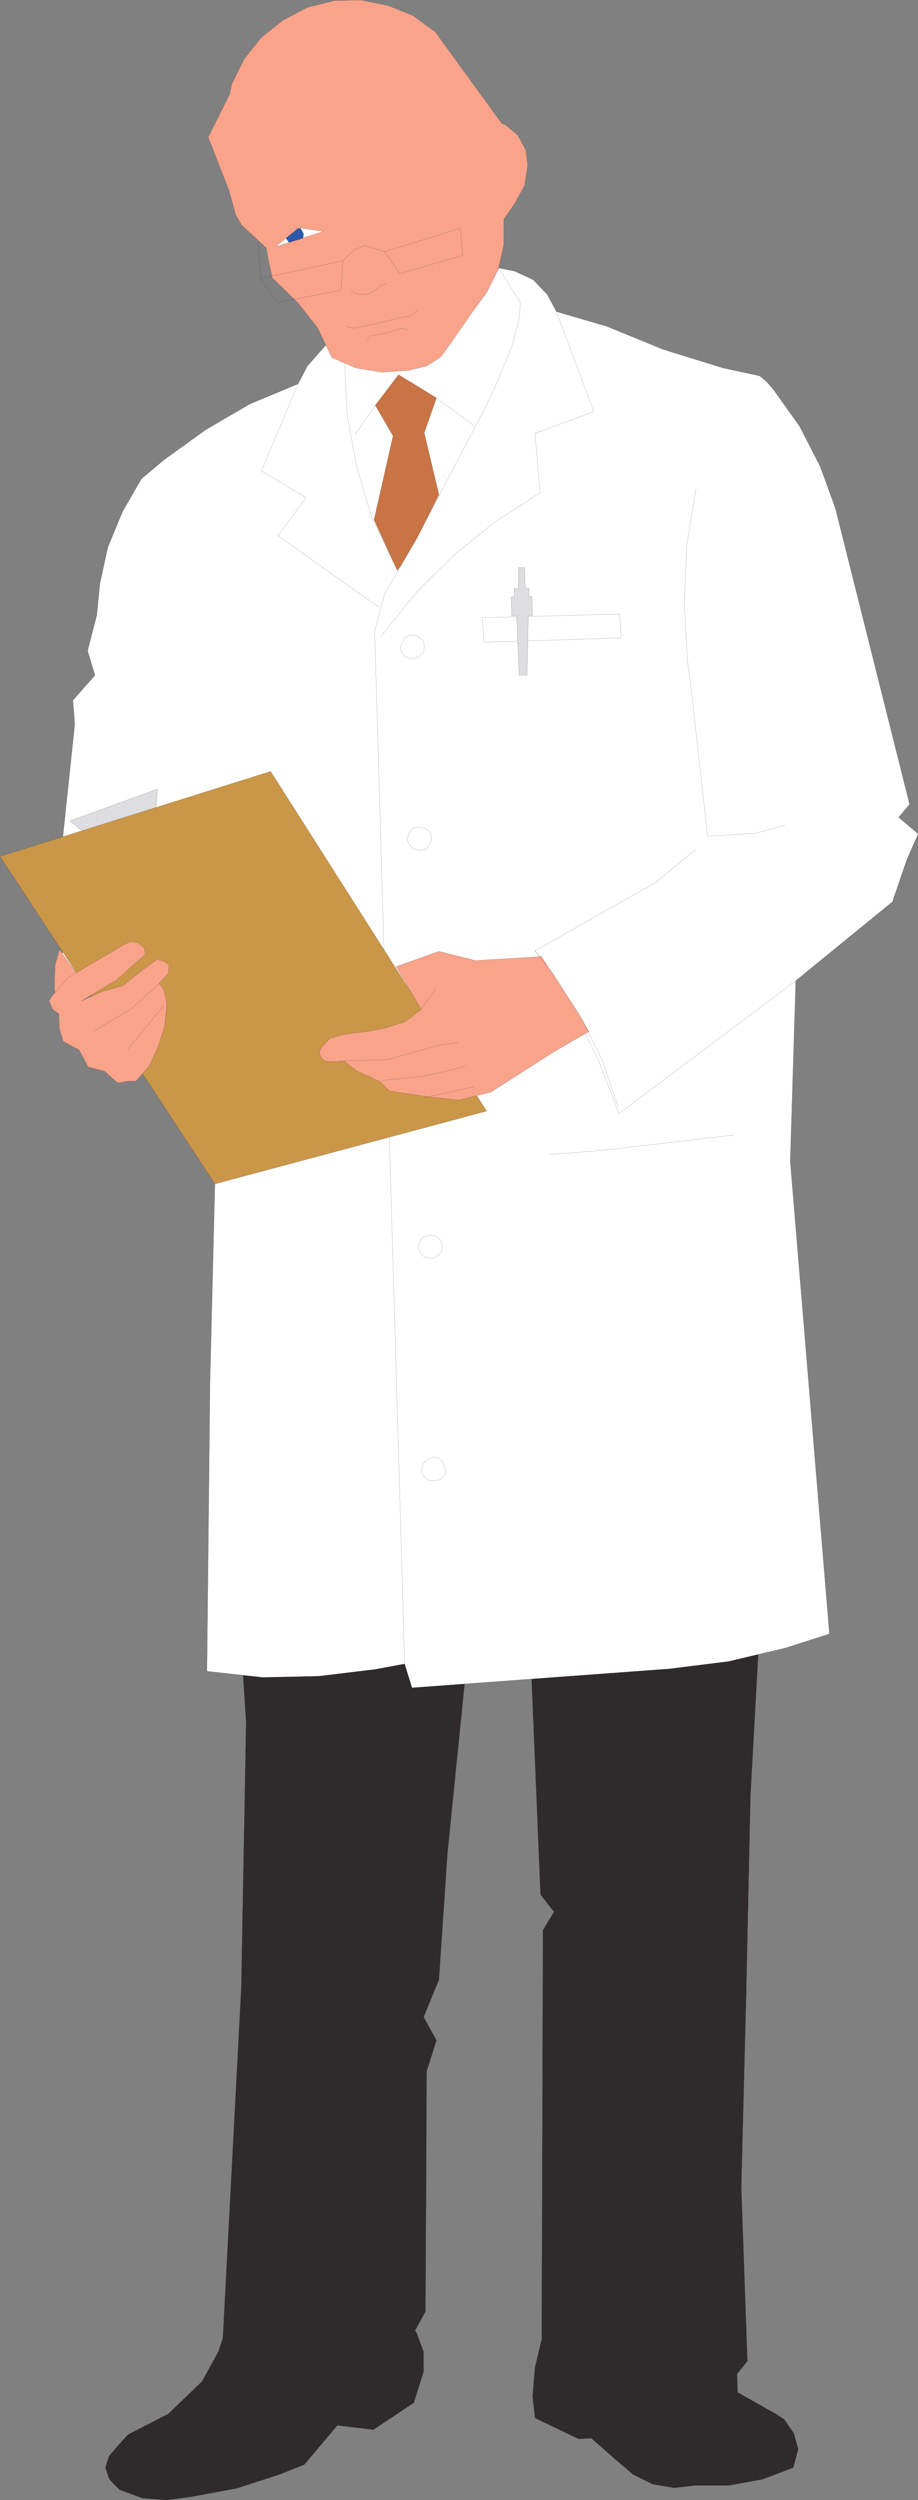 <svg xmlns="http://www.w3.org/2000/svg" width="359.977" height="980.205"><rect width="100%" height="100%" fill="#808080" stroke="none"/><defs><clipPath id="a"><path d="M148 10h338v558H148Zm0 0"/></clipPath><clipPath id="b"><path d="M147 10h339v559H147Zm0 0"/></clipPath><clipPath id="c"><path d="M126 207h192v164H126Zm0 0"/></clipPath></defs><path fill="#2f2b2c" stroke="#2f2b2b" stroke-miterlimit="10" stroke-width=".045" d="m296.676 635.542.722 11.762-3.12 56.64-1.68 78-1.922 75.598 2.402 68.16-4.082 5.043.242 7.2 14.88 8.398 3.359 2.16 3.84 5.52 1.68 6.242-1.919 7.199-12 4.559-13.203 2.402h-12.957l-8.64.957-8.403-1.438-7.68-3.84-6.48-5.523-9.84-8.637-5.04.239-17.038-8.16-.961-8.399.96-11.52 2.641-11.042.48-160.32 4.321-7.2-5.281-6.719-3.602-86.879-25.918 1.68-6.96 68.879-3.36 49.68-6 14.64 5.04 9.121-3.84 12-.481 94.32-4.078 7.438.719 1.2 2.64 7.203v7.68l-3.84 12.238-15.84 10.558-14.16-1.68-12.96 15.364-9.602 3.84-17.04 5.52-18.238 3.358-9.12 1.2-9.36-.719-9.121-3.36-2.399-2.402-1.68-1.918-1.44-4.32 1.44-4.563 2.88-3.359 4.558-5.039 15.84-8.16 13.203-12.719 6.477-11.762 1.683-5.28 7.2-137.04 1.918-104.398-1.2-18.48 1.68-12 199.68-9.122"/><g clip-path="url(#a)" transform="translate(-126.023 94.163)"><path fill="#fff" d="m253.5 41.46-6.96 7.919-3.599 6.96-18.96 7.923-17.282 10.078-16.32 11.762-8.879 7.437-7.441 12.961-5.758 13.922-3.121 14.398-1.2 12.239-3.601 13.921 2.883 9.598-8.64 9.844.718 9.36-5.762 54.718 1.922 28.32-3.121 21.36 57.121 5.28 4.8 70.56-1.921 77.761-1.2 113.278 21.84 2.402 22.083-.48 21.84-2.641 11.757-2.16 2.88 9.36 101.042-7.438 23.04-2.883 22.32-5.278 17.28-5.52-15.363-185.28 2.16-70.801 31.442-25.68 6.48-5.281 4.079-12 1.68-4.8 4.32-9.84-7.68-6.477 4.32-5.043L453.66 105.3l-6-16.563-8.16-15.84-10.078-14.16-2.883-3.36-2.64-2.16-14.399-3.116-23.281-7.204-22.32-9.117-19.68-5.761-3.598-6.72-5.52-5.76-7.203-3.36-6-1.2L253.5 41.46"/></g><g clip-path="url(#b)" transform="translate(-126.023 94.163)"><path fill="none" stroke="#2f2b2b" stroke-miterlimit="10" stroke-width=".045" d="m253.5 41.46-6.96 7.919-3.599 6.96-18.96 7.923-17.282 10.078-16.32 11.762-8.879 7.437-7.441 12.961-5.758 13.922-3.121 14.398-1.2 12.239-3.601 13.921 2.883 9.598-8.64 9.844.718 9.36-5.762 54.718 1.922 28.32-3.121 21.36 57.121 5.28 4.8 70.56-1.921 77.761-1.2 113.278 21.84 2.402 22.083-.48 21.84-2.641 11.757-2.16 2.88 9.36 101.042-7.438 23.04-2.883 22.32-5.278 17.28-5.52-15.363-185.28 2.16-70.801 31.442-25.68 6.48-5.281 4.079-12 1.68-4.8 4.32-9.84-7.68-6.477 4.32-5.043L453.66 105.3l-6-16.563-8.16-15.84-10.078-14.16-2.883-3.36-2.64-2.16-14.399-3.116-23.281-7.204-22.32-9.117-19.68-5.761-3.598-6.72-5.52-5.76-7.203-3.36-6-1.2L253.5 41.46"/></g><path fill="none" stroke="#2f2b2b" stroke-miterlimit="10" stroke-width=".045" d="m204.035 118.585-.238 4.797-.961 4.562-2.16 7.918-3.121 7.68-3.36 7.922-3.84 8.16-26.878 51.36-12.72 22.078-3.839 14.402 11.758 404.879m-23.52-510 .961 20.398 3.84 20.403 5.758 19.68 8.883 18.238m16.558-65.039 14.88 11.039m-38.161-9.118-8.637 12.48m-22.32-19.921-14.402 34.082 17.52 10.559-11.04 14.879 39.602 28.082"/><path fill="none" stroke="#2f2b2b" stroke-miterlimit="10" stroke-width=".045" d="m149.316 249.862.72-1.199 12.96-16.078 14.879-14.883 16.082-12.96 17.758-11.52-1.918-23.278 23.039-8.64-14.64-39.121"/><path fill="#c87445" stroke="#2f2b2b" stroke-miterlimit="10" stroke-width=".045" d="m172.117 193.944-5.762-24.242 4.801-13.68-14.879-9.12-9.12 12 6.96 12-7.441 32.882 9.12 19.918 1.2-1.68 6.48-11.039 8.641-17.039"/><path fill="none" stroke="#2f2b2b" stroke-miterlimit="10" stroke-width=".045" d="m215.555 452.663 20.882-1.68 51.598-6"/><path fill="#dedddf" stroke="#2f2b2b" stroke-miterlimit="10" stroke-width=".045" d="m34.598 327.624-7.2-5.762 34.317-12.48-.719 10.8-26.398 7.442"/><path fill="#ca9648" d="m84.277 464.183 106.559-28.559-84.719-133.2L.035 335.785l84.242 128.399"/><g clip-path="url(#c)" transform="translate(-126.023 94.163)"><path fill="none" stroke="#2f2b2b" stroke-miterlimit="10" stroke-width=".045" d="m210.3 370.02 106.56-28.56-84.72-133.198-106.081 33.36L210.3 370.02"/></g><path fill="#fff" stroke="#2f2b2b" stroke-miterlimit="10" stroke-width=".045" d="m189.156 242.183.48 9.601 54-1.68-.718-9.363-53.762 1.442"/><path fill="#dedddf" stroke="#2f2b2b" stroke-miterlimit="10" stroke-width=".045" d="m205.957 230.663-.242-8.16h-2.399v8.16h-1.68v3.36h-1.199l.239 7.441h1.922l.957 23.277h3.12l.481-23.277h1.68l-.238-7.68-1.2.239v-3.36h-1.441"/><path fill="none" stroke="#2f2b2b" stroke-miterlimit="10" stroke-width=".045" d="m174.758 575.542-.961-2.16-1.68-1.68-2.402-.48-2.16.96-1.68 1.68-.719 2.403.961 2.398 1.918 1.68 2.402.242 2.16-.48 1.919-1.922.242-2.64m-1.203-87.118-.72-2.16-1.917-1.68-2.402-.242-2.399.48-1.441 1.918-.719 2.403.961 2.398 1.918 1.441 2.402.481 1.918-.723 1.922-1.918.477-2.398m-4.317-159.84-.48-2.402-2.16-1.442-2.403-.476-2.398.476-1.442 2.16-.718 2.16.96 2.403 1.919 1.437 2.402.48 2.16-.48 1.68-2.16.48-2.156m-2.883-75.121-.48-2.402-2.16-1.68-2.16-.48-2.399.722-1.441 2.16-.719 2.16.719 2.399 1.922 1.441 2.398.48 2.16-.722 1.922-1.918.238-2.16m106.563-61.922-3.602 22.082-.96 22.8 1.199 22.317 1.683 13.203 6.239 55.918 18.96-1.199 11.52-3.12m-35.039 9.358-15.602 12.961-47.52 26.88m32.88 63.843-8.16-21.363-10.32-20.399-12.481-19.441-1.918-2.64m32.879 63.843 69.36-52.082"/><path fill="#f9a38b" stroke="#2f2b2b" stroke-miterlimit="10" stroke-width=".045" d="m23.316 372.265-1.68 6-.238 5.277v5.281l13.2-.718-11.282-15.84"/><path fill="#f9a38b" stroke="#2f2b2b" stroke-miterlimit="10" stroke-width=".045" d="m50.195 423.862-4.078.723-5.039-4.562-6.48-1.68-3.602-6.719-6.238-3.36-1.442-5.042-.238-5.758-2.402-1.68-1.438-3.36.957-1.683 6.48-7.437 22.802-13.442 2.16-.718 2.398.48 2.64 2.16.243 2.399-11.281 10.082-13.68 8.16 7.918-3.602 8.402-2.398 7.438-6 6-4.32 2.883.957 1.68 1.203-.243 3.36-3.598 3.839 1.68 2.398 1.2 4.563v3.36l-.481 3.359-.238 3.12-2.641 8.16-3.36 7.438-5.28 6h-3.122m177.36-25.199-10.317-16.078-5.043-7.684-2.16.243-23.52 1.441-14.398-3.602-16.8 6 7.921 13.442 1.918 3.36-6.238 4.8-7.441 2.398-7.68 1.442-9.36 1.2-5.039 1.437-3.363 3.601-.719 1.68.239 1.68 1.203 1.441 1.199.719h7.2l5.038 3.84 8.883 4.082 3.598 3.597 14.16 2.16 12.96 1.442 12.72-3.121 24.722-15.84 13.68-7.918-3.363-5.762"/><path fill="none" stroke="#2f2b2b" stroke-miterlimit="10" stroke-width=".045" d="m132.758 415.944 18.957-.48 20.883-5.762 7.199-.96m-30.242 14.882 16.562-1.68 11.52-2.64 5.039-1.442m-16.321 12.481 19.68-4.32m-149.039-21.84 14.402-8.64 11.278-10.079m-12.719 26.16 14.16-17.281m178.32 39.84-6.242-18.239-8.398-17.28-10.32-16.079-7.68-9.844m-44.879 23.043 4.559-6 1.44-2.402"/><path fill="#f9a38b" stroke="#2f2b2b" stroke-miterlimit="10" stroke-width=".045" d="m196.836 48.503 1.441.48 4.801 4.079 3.117 5.761.723 6-1.203 7.918-3.84 6.961-4.32 6.242v10.079l-2.157 9.601-4.562 9.117-5.52 7.442-8.64 12.48-3.84 5.281-5.52 3.598-7.199 1.68-10.32.722-10.32-1.68-9.36-4.081-5.52-11.52-7.68-9.84-10.081-9.84-1.438-6.242-.96-5.52-9.602-8.878-2.399-4.078-2.64-9.602-8.16-20.879 8.398-16.8.961-4.32 4.8-9.602 6.72-8.399 8.402-6.719 9.598-5.043L131.078.265l10.32-.242 10.797 2.16 9.602 3.84 8.879 6.48 26.16 36"/><path fill="none" stroke="#2f2b2b" stroke-miterlimit="10" stroke-width=".045" d="m135.637 127.944 3.12.72 9.36-1.923 6.719-1.68 6-1.199 3.121-2.398m-19.922 12 .961-1.68 6.48-1.199 6.239-1.922 2.402.719m-22.562-15.598 1.922 1.438 4.078.242 3.601-1.68 2.16-1.922 2.16-.718m-49.441-1.922 6.723 9.363 24.957-4.8.722-11.52-32.402 6.957m48.723-10.559 6 8.64 24.719-7.198-.961-10.563-29.758 9.121"/><path fill="none" stroke="#2f2b2b" stroke-miterlimit="10" stroke-width=".045" d="m150.758 98.663-7.68-2.398-4.32 1.68-4.32 4.32"/><path fill="#fff" stroke="#2f2b2b" stroke-miterlimit="10" stroke-width=".045" d="m108.035 96.741 9.121-7.437 9.602 1.437-18.723 6"/><path fill="none" stroke="#2f2b2b" stroke-miterlimit="10" stroke-width=".045" d="m195.875 105.624 8.16 12.961m-101.758-9.602-1.199-14.64"/><path fill="#2d59a8" stroke="#2f2b2b" stroke-miterlimit="10" stroke-width=".045" d="m112.117 93.382 1.2 1.68 5.519-1.68.242-1.68-1.203-2.16h-.957l-4.8 3.84"/></svg>

